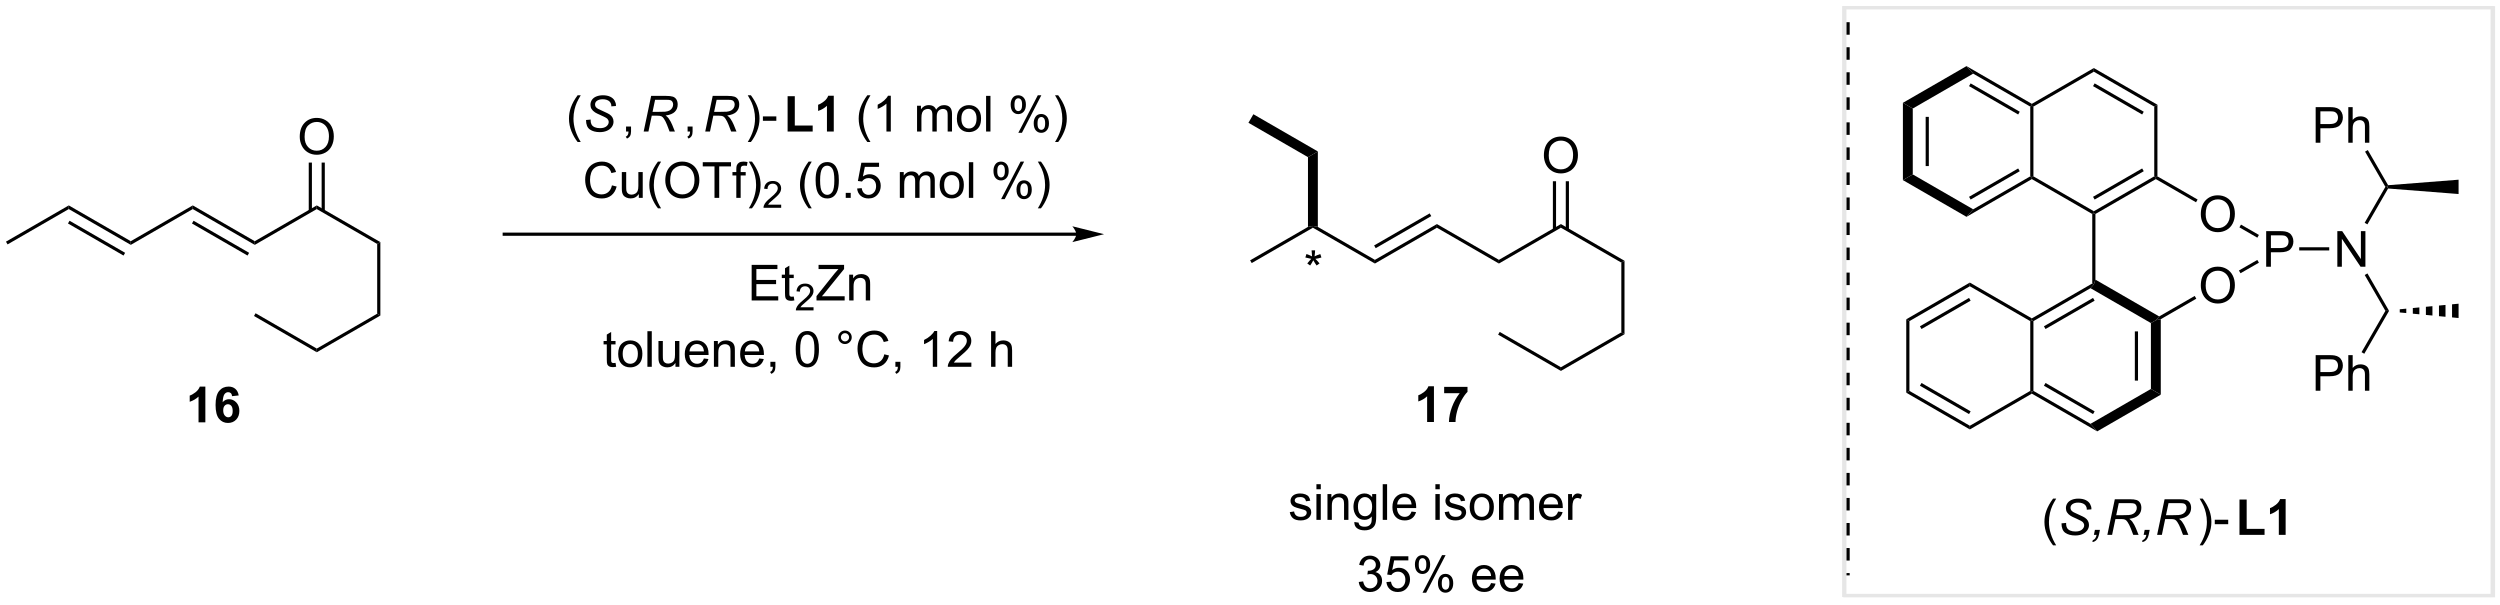 <?xml version="1.0" encoding="UTF-8"?>
<!DOCTYPE svg PUBLIC '-//W3C//DTD SVG 1.0//EN'
          'http://www.w3.org/TR/2001/REC-SVG-20010904/DTD/svg10.dtd'>
<svg stroke-dasharray="none" shape-rendering="auto" xmlns="http://www.w3.org/2000/svg" font-family="'Dialog'" text-rendering="auto" width="1024" fill-opacity="1" color-interpolation="auto" color-rendering="auto" preserveAspectRatio="xMidYMid meet" font-size="12px" viewBox="0 0 1024 248" fill="black" xmlns:xlink="http://www.w3.org/1999/xlink" stroke="black" image-rendering="auto" stroke-miterlimit="10" stroke-linecap="square" stroke-linejoin="miter" font-style="normal" stroke-width="1" height="248" stroke-dashoffset="0" font-weight="normal" stroke-opacity="1"
><!--Generated by the Batik Graphics2D SVG Generator--><defs id="genericDefs"
  /><g
  ><defs id="defs1"
    ><clipPath clipPathUnits="userSpaceOnUse" id="clipPath1"
      ><path d="M0.633 1.018 L413.986 1.018 L413.986 100.74 L0.633 100.74 L0.633 1.018 Z"
      /></clipPath
      ><clipPath clipPathUnits="userSpaceOnUse" id="clipPath2"
      ><path d="M196.4 28.43 L196.4 125.379 L598.261 125.379 L598.261 28.43 Z"
      /></clipPath
    ></defs
    ><g fill="rgb(230,230,230)" stroke-width="0.51" transform="scale(2.477,2.477) translate(-0.633,-1.018) matrix(1.029,0,0,1.029,-201.385,-28.224)" stroke="rgb(230,230,230)"
    ><path fill="none" d="M492.794 29.657 L597.033 29.657 L597.033 124.151 L492.794 124.151 Z" clip-path="url(#clipPath2)"
    /></g
    ><g fill="rgb(230,230,230)" stroke-width="0.51" transform="matrix(2.548,0,0,2.548,-500.457,-72.444)" stroke="rgb(230,230,230)"
    ><path fill="none" d="M492.794 29.657 L597.033 29.657 L597.033 124.151 L492.794 124.151 Z" clip-path="url(#clipPath2)"
    /></g
    ><g transform="matrix(2.548,0,0,2.548,-500.457,-72.444)"
    ><path d="M197.628 67.721 L197.372 67.279 L207.467 61.451 L207.467 62.04 Z" stroke="none" clip-path="url(#clipPath2)"
    /></g
    ><g transform="matrix(2.548,0,0,2.548,-500.457,-72.444)"
    ><path d="M207.467 62.04 L207.467 61.451 L217.434 67.205 L217.434 67.795 ZM207.339 64.359 L216.27 69.515 L216.525 69.073 L207.594 63.917 Z" stroke="none" clip-path="url(#clipPath2)"
    /></g
    ><g transform="matrix(2.548,0,0,2.548,-500.457,-72.444)"
    ><path d="M217.434 67.795 L217.434 67.205 L227.4 61.451 L227.4 62.04 Z" stroke="none" clip-path="url(#clipPath2)"
    /></g
    ><g transform="matrix(2.548,0,0,2.548,-500.457,-72.444)"
    ><path d="M227.4 62.04 L227.4 61.451 L237.367 67.205 L237.367 67.795 ZM227.273 64.359 L236.204 69.515 L236.459 69.073 L227.528 63.917 Z" stroke="none" clip-path="url(#clipPath2)"
    /></g
    ><g transform="matrix(2.548,0,0,2.548,-500.457,-72.444)"
    ><path d="M237.367 67.795 L237.367 67.205 L247.334 61.451 L247.334 62.04 Z" stroke="none" clip-path="url(#clipPath2)"
    /></g
    ><g transform="matrix(2.548,0,0,2.548,-500.457,-72.444)"
    ><path d="M244.597 50.423 Q244.597 48.996 245.363 48.191 Q246.128 47.384 247.339 47.384 Q248.131 47.384 248.766 47.764 Q249.404 48.142 249.738 48.819 Q250.073 49.496 250.073 50.355 Q250.073 51.228 249.722 51.915 Q249.37 52.603 248.725 52.957 Q248.081 53.311 247.334 53.311 Q246.527 53.311 245.889 52.92 Q245.253 52.527 244.925 51.853 Q244.597 51.175 244.597 50.423 ZM245.378 50.433 Q245.378 51.47 245.933 52.066 Q246.49 52.66 247.331 52.66 Q248.185 52.66 248.738 52.058 Q249.292 51.457 249.292 50.353 Q249.292 49.652 249.055 49.131 Q248.818 48.61 248.363 48.324 Q247.909 48.035 247.342 48.035 Q246.537 48.035 245.956 48.59 Q245.378 49.142 245.378 50.433 Z" stroke="none" clip-path="url(#clipPath2)"
    /></g
    ><g transform="matrix(2.548,0,0,2.548,-500.457,-72.444)"
    ><path d="M248.625 62.344 L248.625 54.567 L248.115 54.567 L248.115 62.344 ZM246.553 62.344 L246.553 54.567 L246.043 54.567 L246.043 62.344 Z" stroke="none" clip-path="url(#clipPath2)"
    /></g
    ><g transform="matrix(2.548,0,0,2.548,-500.457,-72.444)"
    ><path d="M247.334 62.04 L247.334 61.451 L257.556 67.353 L257.046 67.647 Z" stroke="none" clip-path="url(#clipPath2)"
    /></g
    ><g transform="matrix(2.548,0,0,2.548,-500.457,-72.444)"
    ><path d="M257.046 67.647 L257.556 67.353 L257.556 79.156 L257.046 78.861 Z" stroke="none" clip-path="url(#clipPath2)"
    /></g
    ><g transform="matrix(2.548,0,0,2.548,-500.457,-72.444)"
    ><path d="M257.046 78.861 L257.556 79.156 L247.334 85.058 L247.334 84.468 Z" stroke="none" clip-path="url(#clipPath2)"
    /></g
    ><g transform="matrix(2.548,0,0,2.548,-500.457,-72.444)"
    ><path d="M247.334 84.468 L247.334 85.058 L237.24 79.23 L237.495 78.788 Z" stroke="none" clip-path="url(#clipPath2)"
    /></g
    ><g transform="matrix(2.548,0,0,2.548,-500.457,-72.444)"
    ><path d="M229.423 96.325 L228.327 96.325 L228.327 92.187 Q227.726 92.749 226.908 93.02 L226.908 92.023 Q227.338 91.882 227.84 91.492 Q228.345 91.098 228.533 90.575 L229.423 90.575 L229.423 96.325 ZM234.784 91.999 L233.722 92.117 Q233.683 91.788 233.518 91.632 Q233.354 91.476 233.091 91.476 Q232.745 91.476 232.503 91.788 Q232.263 92.101 232.201 93.091 Q232.612 92.606 233.222 92.606 Q233.909 92.606 234.399 93.13 Q234.888 93.653 234.888 94.481 Q234.888 95.359 234.373 95.893 Q233.857 96.424 233.05 96.424 Q232.183 96.424 231.623 95.749 Q231.065 95.075 231.065 93.538 Q231.065 91.966 231.646 91.27 Q232.229 90.575 233.159 90.575 Q233.81 90.575 234.237 90.94 Q234.667 91.304 234.784 91.999 ZM232.294 94.395 Q232.294 94.929 232.539 95.221 Q232.787 95.513 233.104 95.513 Q233.409 95.513 233.612 95.275 Q233.815 95.036 233.815 94.492 Q233.815 93.934 233.597 93.674 Q233.378 93.413 233.05 93.413 Q232.732 93.413 232.513 93.663 Q232.294 93.911 232.294 94.395 Z" stroke="none" clip-path="url(#clipPath2)"
    /></g
    ><g transform="matrix(2.548,0,0,2.548,-500.457,-72.444)"
    ><path d="M493.245 32 L493.245 34.013 L493.755 34.013 L493.755 32 ZM493.245 36.025 L493.245 38.038 L493.755 38.038 L493.755 36.025 ZM493.245 40.05 L493.245 42.063 L493.755 42.063 L493.755 40.05 ZM493.245 44.075 L493.245 46.088 L493.755 46.088 L493.755 44.075 ZM493.245 48.101 L493.245 50.113 L493.755 50.113 L493.755 48.101 ZM493.245 52.126 L493.245 54.139 L493.755 54.139 L493.755 52.126 ZM493.245 56.151 L493.245 58.164 L493.755 58.164 L493.755 56.151 ZM493.245 60.176 L493.245 62.189 L493.755 62.189 L493.755 60.176 ZM493.245 64.201 L493.245 66.214 L493.755 66.214 L493.755 64.201 ZM493.245 68.227 L493.245 70.239 L493.755 70.239 L493.755 68.227 ZM493.245 72.252 L493.245 74.264 L493.755 74.264 L493.755 72.252 ZM493.245 76.277 L493.245 78.29 L493.755 78.29 L493.755 76.277 ZM493.245 80.302 L493.245 82.315 L493.755 82.315 L493.755 80.302 ZM493.245 84.327 L493.245 86.34 L493.755 86.34 L493.755 84.327 ZM493.245 88.353 L493.245 90.365 L493.755 90.365 L493.755 88.353 ZM493.245 92.378 L493.245 94.39 L493.755 94.39 L493.755 92.378 ZM493.245 96.403 L493.245 98.415 L493.755 98.415 L493.755 96.403 ZM493.245 100.428 L493.245 102.441 L493.755 102.441 L493.755 100.428 ZM493.245 104.453 L493.245 106.466 L493.755 106.466 L493.755 104.453 ZM493.245 108.478 L493.245 110.491 L493.755 110.491 L493.755 108.478 ZM493.245 112.504 L493.245 114.516 L493.755 114.516 L493.755 112.504 ZM493.245 116.529 L493.245 118.541 L493.755 118.541 L493.755 116.529 ZM493.245 120.554 L493.245 120.927 L493.755 120.927 L493.755 120.554 Z" stroke="none" clip-path="url(#clipPath2)"
    /></g
    ><g transform="matrix(2.548,0,0,2.548,-500.457,-72.444)"
    ><path d="M502.31 44.961 L503.897 45.878 L503.897 56.47 L502.31 57.386 ZM505.969 47.221 L505.969 55.127 L506.479 55.127 L506.479 47.221 Z" stroke="none" clip-path="url(#clipPath2)"
    /></g
    ><g transform="matrix(2.548,0,0,2.548,-500.457,-72.444)"
    ><path d="M502.31 57.386 L503.897 56.47 L513.609 62.077 L512.532 63.288 Z" stroke="none" clip-path="url(#clipPath2)"
    /></g
    ><g transform="matrix(2.548,0,0,2.548,-500.457,-72.444)"
    ><path d="M512.532 63.288 L513.609 62.077 L522.782 56.781 L523.037 56.928 L523.037 57.223 ZM513.198 60.511 L521.093 55.953 L520.838 55.511 L512.942 60.069 Z" stroke="none" clip-path="url(#clipPath2)"
    /></g
    ><g transform="matrix(2.548,0,0,2.548,-500.457,-72.444)"
    ><path d="M523.292 56.781 L523.037 56.928 L522.782 56.781 L522.782 45.567 L523.037 45.419 L523.292 45.567 Z" stroke="none" clip-path="url(#clipPath2)"
    /></g
    ><g transform="matrix(2.548,0,0,2.548,-500.457,-72.444)"
    ><path d="M523.037 45.125 L523.037 45.419 L522.782 45.567 L513.609 40.27 L512.532 39.059 ZM521.093 46.394 L513.198 41.836 L512.942 42.278 L520.838 46.836 Z" stroke="none" clip-path="url(#clipPath2)"
    /></g
    ><g transform="matrix(2.548,0,0,2.548,-500.457,-72.444)"
    ><path d="M512.532 39.059 L513.609 40.27 L503.897 45.878 L502.31 44.961 Z" stroke="none" clip-path="url(#clipPath2)"
    /></g
    ><g transform="matrix(2.548,0,0,2.548,-500.457,-72.444)"
    ><path d="M523.037 57.223 L523.037 56.928 L523.292 56.781 L533.004 62.388 L533.004 62.682 L532.749 62.83 Z" stroke="none" clip-path="url(#clipPath2)"
    /></g
    ><g transform="matrix(2.548,0,0,2.548,-500.457,-72.444)"
    ><path d="M533.259 62.83 L533.004 62.682 L533.004 62.388 L542.715 56.781 L542.971 56.928 L542.971 57.223 ZM533.131 60.511 L541.027 55.953 L540.771 55.511 L532.876 60.069 Z" stroke="none" clip-path="url(#clipPath2)"
    /></g
    ><g transform="matrix(2.548,0,0,2.548,-500.457,-72.444)"
    ><path d="M543.226 56.781 L542.971 56.928 L542.715 56.781 L542.715 45.567 L543.226 45.272 Z" stroke="none" clip-path="url(#clipPath2)"
    /></g
    ><g transform="matrix(2.548,0,0,2.548,-500.457,-72.444)"
    ><path d="M543.226 45.272 L542.715 45.567 L533.004 39.96 L533.004 39.37 ZM541.027 46.394 L533.131 41.836 L532.876 42.278 L540.771 46.836 Z" stroke="none" clip-path="url(#clipPath2)"
    /></g
    ><g transform="matrix(2.548,0,0,2.548,-500.457,-72.444)"
    ><path d="M533.004 39.37 L533.004 39.96 L523.292 45.567 L523.037 45.419 L523.037 45.125 Z" stroke="none" clip-path="url(#clipPath2)"
    /></g
    ><g transform="matrix(2.548,0,0,2.548,-500.457,-72.444)"
    ><path d="M532.749 62.83 L533.004 62.682 L533.259 62.83 L533.259 73.383 L533.004 74.152 L532.749 74.005 Z" stroke="none" clip-path="url(#clipPath2)"
    /></g
    ><g transform="matrix(2.548,0,0,2.548,-500.457,-72.444)"
    ><path d="M532.749 74.005 L533.004 74.152 L532.465 74.758 L523.292 80.054 L523.037 79.907 L523.037 79.612 ZM532.876 76.323 L524.981 80.882 L525.236 81.323 L533.131 76.765 Z" stroke="none" clip-path="url(#clipPath2)"
    /></g
    ><g transform="matrix(2.548,0,0,2.548,-500.457,-72.444)"
    ><path d="M522.782 80.054 L523.037 79.907 L523.292 80.054 L523.292 91.268 L523.037 91.415 L522.782 91.268 Z" stroke="none" clip-path="url(#clipPath2)"
    /></g
    ><g transform="matrix(2.548,0,0,2.548,-500.457,-72.444)"
    ><path d="M523.037 91.71 L523.037 91.415 L523.292 91.268 L532.465 96.564 L533.542 97.775 ZM524.981 90.44 L532.876 94.999 L533.131 94.557 L525.236 89.998 Z" stroke="none" clip-path="url(#clipPath2)"
    /></g
    ><g transform="matrix(2.548,0,0,2.548,-500.457,-72.444)"
    ><path d="M533.542 97.775 L532.465 96.564 L542.177 90.957 L543.764 91.874 Z" stroke="none" clip-path="url(#clipPath2)"
    /></g
    ><g transform="matrix(2.548,0,0,2.548,-500.457,-72.444)"
    ><path d="M543.764 91.874 L542.177 90.957 L542.177 80.365 L542.971 79.907 L543.764 79.743 ZM540.105 89.614 L540.105 81.708 L539.595 81.708 L539.595 89.614 Z" stroke="none" clip-path="url(#clipPath2)"
    /></g
    ><g transform="matrix(2.548,0,0,2.548,-500.457,-72.444)"
    ><path d="M543.509 79.301 L542.971 79.907 L542.177 80.365 L532.465 74.758 L533.004 74.152 L533.259 73.383 Z" stroke="none" clip-path="url(#clipPath2)"
    /></g
    ><g transform="matrix(2.548,0,0,2.548,-500.457,-72.444)"
    ><path d="M523.037 79.612 L523.037 79.907 L522.782 80.054 L513.07 74.447 L513.07 73.858 Z" stroke="none" clip-path="url(#clipPath2)"
    /></g
    ><g transform="matrix(2.548,0,0,2.548,-500.457,-72.444)"
    ><path d="M513.07 73.858 L513.07 74.447 L503.358 80.054 L502.848 79.759 ZM512.942 76.323 L505.047 80.882 L505.302 81.323 L513.198 76.765 Z" stroke="none" clip-path="url(#clipPath2)"
    /></g
    ><g transform="matrix(2.548,0,0,2.548,-500.457,-72.444)"
    ><path d="M502.848 79.759 L503.358 80.054 L503.358 91.268 L502.848 91.563 Z" stroke="none" clip-path="url(#clipPath2)"
    /></g
    ><g transform="matrix(2.548,0,0,2.548,-500.457,-72.444)"
    ><path d="M502.848 91.563 L503.358 91.268 L513.07 96.875 L513.07 97.464 ZM505.047 90.44 L512.942 94.999 L513.198 94.557 L505.302 89.998 Z" stroke="none" clip-path="url(#clipPath2)"
    /></g
    ><g transform="matrix(2.548,0,0,2.548,-500.457,-72.444)"
    ><path d="M513.07 97.464 L513.07 96.875 L522.782 91.268 L523.037 91.415 L523.037 91.71 Z" stroke="none" clip-path="url(#clipPath2)"
    /></g
    ><g transform="matrix(2.548,0,0,2.548,-500.457,-72.444)"
    ><path d="M550.2 62.868 Q550.2 61.441 550.966 60.636 Q551.732 59.829 552.942 59.829 Q553.734 59.829 554.37 60.209 Q555.008 60.587 555.341 61.264 Q555.677 61.941 555.677 62.8 Q555.677 63.673 555.325 64.36 Q554.974 65.048 554.328 65.402 Q553.685 65.756 552.937 65.756 Q552.13 65.756 551.492 65.366 Q550.857 64.972 550.528 64.298 Q550.2 63.621 550.2 62.868 ZM550.982 62.879 Q550.982 63.915 551.536 64.511 Q552.094 65.105 552.935 65.105 Q553.789 65.105 554.341 64.504 Q554.896 63.902 554.896 62.798 Q554.896 62.097 554.659 61.577 Q554.422 61.056 553.966 60.769 Q553.513 60.48 552.945 60.48 Q552.14 60.48 551.56 61.035 Q550.982 61.587 550.982 62.879 Z" stroke="none" clip-path="url(#clipPath2)"
    /></g
    ><g transform="matrix(2.548,0,0,2.548,-500.457,-72.444)"
    ><path d="M542.971 57.223 L542.971 56.928 L543.226 56.781 L549.684 60.51 L549.429 60.951 Z" stroke="none" clip-path="url(#clipPath2)"
    /></g
    ><g transform="matrix(2.548,0,0,2.548,-500.457,-72.444)"
    ><path d="M550.2 74.338 Q550.2 72.911 550.966 72.106 Q551.732 71.299 552.942 71.299 Q553.734 71.299 554.37 71.679 Q555.008 72.057 555.341 72.734 Q555.677 73.411 555.677 74.27 Q555.677 75.143 555.325 75.83 Q554.974 76.518 554.328 76.872 Q553.685 77.226 552.937 77.226 Q552.13 77.226 551.492 76.836 Q550.857 76.442 550.528 75.768 Q550.2 75.091 550.2 74.338 ZM550.982 74.349 Q550.982 75.385 551.536 75.981 Q552.094 76.575 552.935 76.575 Q553.789 76.575 554.341 75.974 Q554.896 75.372 554.896 74.268 Q554.896 73.567 554.659 73.047 Q554.422 72.526 553.966 72.239 Q553.513 71.95 552.945 71.95 Q552.14 71.95 551.56 72.505 Q550.982 73.057 550.982 74.349 Z" stroke="none" clip-path="url(#clipPath2)"
    /></g
    ><g transform="matrix(2.548,0,0,2.548,-500.457,-72.444)"
    ><path d="M543.764 79.743 L542.971 79.907 L543.509 79.301 L549.219 76.004 L549.474 76.446 Z" stroke="none" clip-path="url(#clipPath2)"
    /></g
    ><g transform="matrix(2.548,0,0,2.548,-500.457,-72.444)"
    ><path d="M560.709 71.312 L560.709 65.585 L562.87 65.585 Q563.441 65.585 563.74 65.64 Q564.162 65.71 564.446 65.908 Q564.732 66.103 564.907 66.46 Q565.081 66.814 565.081 67.241 Q565.081 67.971 564.615 68.478 Q564.152 68.984 562.935 68.984 L561.467 68.984 L561.467 71.312 L560.709 71.312 ZM561.467 68.306 L562.948 68.306 Q563.683 68.306 563.99 68.033 Q564.3 67.76 564.3 67.265 Q564.3 66.905 564.118 66.65 Q563.935 66.392 563.639 66.312 Q563.448 66.26 562.933 66.26 L561.467 66.26 L561.467 68.306 Z" stroke="none" clip-path="url(#clipPath2)"
    /></g
    ><g transform="matrix(2.548,0,0,2.548,-500.457,-72.444)"
    ><path d="M556.405 64.979 L556.66 64.537 L559.54 66.2 L559.285 66.642 Z" stroke="none" clip-path="url(#clipPath2)"
    /></g
    ><g transform="matrix(2.548,0,0,2.548,-500.457,-72.444)"
    ><path d="M556.58 72.357 L556.326 71.915 L559.286 70.218 L559.539 70.66 Z" stroke="none" clip-path="url(#clipPath2)"
    /></g
    ><g transform="matrix(2.548,0,0,2.548,-500.457,-72.444)"
    ><path d="M572.147 71.312 L572.147 65.585 L572.926 65.585 L575.933 70.08 L575.933 65.585 L576.66 65.585 L576.66 71.312 L575.881 71.312 L572.874 66.812 L572.874 71.312 L572.147 71.312 Z" stroke="none" clip-path="url(#clipPath2)"
    /></g
    ><g transform="matrix(2.548,0,0,2.548,-500.457,-72.444)"
    ><path d="M566.02 68.692 L566.02 68.181 L570.843 68.181 L570.843 68.692 Z" stroke="none" clip-path="url(#clipPath2)"
    /></g
    ><g transform="matrix(2.548,0,0,2.548,-500.457,-72.444)"
    ><path d="M576.981 64.498 L576.539 64.243 L579.872 58.47 L580.167 58.47 L580.308 58.736 Z" stroke="none" clip-path="url(#clipPath2)"
    /></g
    ><g transform="matrix(2.548,0,0,2.548,-500.457,-72.444)"
    ><path d="M576.545 72.64 L576.987 72.385 L580.462 78.403 L579.872 78.403 Z" stroke="none" clip-path="url(#clipPath2)"
    /></g
    ><g transform="matrix(2.548,0,0,2.548,-500.457,-72.444)"
    ><path d="M526.449 116.098 Q525.866 115.364 525.462 114.379 Q525.062 113.393 525.062 112.338 Q525.062 111.408 525.364 110.557 Q525.715 109.57 526.449 108.588 L526.952 108.588 Q526.481 109.4 526.327 109.749 Q526.09 110.288 525.952 110.874 Q525.785 111.603 525.785 112.343 Q525.785 114.221 526.952 116.098 L526.449 116.098 Z" stroke="none" clip-path="url(#clipPath2)"
    /></g
    ><g transform="matrix(2.548,0,0,2.548,-500.457,-72.444)"
    ><path d="M527.804 112.562 L528.554 112.492 L528.546 112.689 Q528.546 113.023 528.697 113.299 Q528.851 113.572 529.202 113.723 Q529.554 113.874 530.038 113.874 Q530.726 113.874 531.087 113.575 Q531.449 113.273 531.449 112.885 Q531.449 112.617 531.257 112.393 Q531.061 112.174 530.192 111.799 Q529.514 111.507 529.27 111.351 Q528.882 111.096 528.697 110.799 Q528.514 110.499 528.514 110.117 Q528.514 109.674 528.757 109.32 Q528.999 108.963 529.465 108.775 Q529.934 108.588 530.52 108.588 Q531.218 108.588 531.697 108.822 Q532.179 109.057 532.395 109.447 Q532.614 109.838 532.614 110.195 Q532.614 110.228 532.608 110.312 L531.871 110.369 Q531.871 110.127 531.827 109.992 Q531.749 109.752 531.585 109.588 Q531.421 109.424 531.134 109.325 Q530.848 109.226 530.491 109.226 Q529.866 109.226 529.52 109.507 Q529.254 109.721 529.254 110.078 Q529.254 110.288 529.364 110.455 Q529.473 110.619 529.757 110.781 Q529.96 110.893 530.723 111.228 Q531.34 111.502 531.574 111.658 Q531.887 111.867 532.054 112.161 Q532.223 112.455 532.223 112.83 Q532.223 113.296 531.939 113.689 Q531.655 114.08 531.155 114.296 Q530.655 114.512 530.012 114.512 Q529.038 114.512 528.423 114.088 Q527.809 113.663 527.804 112.562 ZM533.012 114.413 L533.179 113.611 L533.983 113.611 L533.84 114.312 Q533.707 114.942 533.426 115.234 Q533.147 115.528 532.77 115.57 L532.835 115.262 Q533.301 115.132 533.449 114.413 L533.012 114.413 ZM535.175 114.413 L536.375 108.687 L538.776 108.687 Q539.487 108.687 539.854 108.807 Q540.222 108.924 540.43 109.252 Q540.641 109.58 540.641 110.08 Q540.641 110.781 540.183 111.242 Q539.727 111.703 538.706 111.838 Q539.018 112.07 539.18 112.291 Q539.539 112.796 539.758 113.335 L540.196 114.413 L539.339 114.413 L538.93 113.346 Q538.706 112.768 538.422 112.346 Q538.227 112.054 538.024 111.963 Q537.821 111.869 537.362 111.869 L536.472 111.869 L535.94 114.413 L535.175 114.413 ZM536.602 111.249 L537.659 111.249 Q538.393 111.249 538.617 111.228 Q539.05 111.187 539.326 111.036 Q539.604 110.882 539.755 110.624 Q539.909 110.367 539.909 110.07 Q539.909 109.82 539.794 109.635 Q539.683 109.447 539.498 109.382 Q539.315 109.314 538.875 109.314 L537.008 109.314 L536.602 111.249 ZM541.012 114.413 L541.179 113.611 L541.983 113.611 L541.84 114.312 Q541.707 114.942 541.426 115.234 Q541.147 115.528 540.77 115.57 L540.835 115.262 Q541.301 115.132 541.449 114.413 L541.012 114.413 ZM543.175 114.413 L544.375 108.687 L546.776 108.687 Q547.487 108.687 547.854 108.807 Q548.222 108.924 548.43 109.252 Q548.641 109.58 548.641 110.08 Q548.641 110.781 548.183 111.242 Q547.727 111.703 546.706 111.838 Q547.018 112.07 547.18 112.291 Q547.539 112.796 547.758 113.335 L548.196 114.413 L547.339 114.413 L546.93 113.346 Q546.706 112.768 546.422 112.346 Q546.227 112.054 546.024 111.963 Q545.821 111.869 545.362 111.869 L544.472 111.869 L543.94 114.413 L543.175 114.413 ZM544.602 111.249 L545.659 111.249 Q546.393 111.249 546.617 111.228 Q547.05 111.187 547.326 111.036 Q547.604 110.882 547.755 110.624 Q547.909 110.367 547.909 110.07 Q547.909 109.82 547.794 109.635 Q547.683 109.447 547.498 109.382 Q547.315 109.314 546.875 109.314 L545.008 109.314 L544.602 111.249 Z" stroke="none" clip-path="url(#clipPath2)"
    /></g
    ><g transform="matrix(2.548,0,0,2.548,-500.457,-72.444)"
    ><path d="M550.515 116.098 L550.009 116.098 Q551.179 114.221 551.179 112.343 Q551.179 111.609 551.009 110.885 Q550.877 110.299 550.64 109.76 Q550.486 109.408 550.009 108.588 L550.515 108.588 Q551.249 109.57 551.601 110.557 Q551.9 111.408 551.9 112.338 Q551.9 113.393 551.496 114.379 Q551.093 115.364 550.515 116.098 ZM552.444 112.695 L552.444 111.986 L554.603 111.986 L554.603 112.695 L552.444 112.695 Z" stroke="none" clip-path="url(#clipPath2)"
    /></g
    ><g transform="matrix(2.548,0,0,2.548,-500.457,-72.444)"
    ><path d="M556.416 114.413 L556.416 108.734 L557.572 108.734 L557.572 113.447 L560.447 113.447 L560.447 114.413 L556.416 114.413 ZM563.836 114.413 L562.74 114.413 L562.74 110.275 Q562.138 110.838 561.321 111.109 L561.321 110.111 Q561.75 109.971 562.253 109.58 Q562.758 109.187 562.946 108.663 L563.836 108.663 L563.836 114.413 Z" stroke="none" clip-path="url(#clipPath2)"
    /></g
    ><g transform="matrix(2.548,0,0,2.548,-500.457,-72.444)"
    ><path d="M568.663 51.378 L568.663 45.651 L570.824 45.651 Q571.394 45.651 571.694 45.706 Q572.116 45.776 572.4 45.974 Q572.686 46.17 572.861 46.526 Q573.035 46.881 573.035 47.308 Q573.035 48.037 572.569 48.545 Q572.105 49.05 570.889 49.05 L569.42 49.05 L569.42 51.378 L568.663 51.378 ZM569.42 48.373 L570.902 48.373 Q571.637 48.373 571.944 48.099 Q572.254 47.826 572.254 47.331 Q572.254 46.972 572.072 46.717 Q571.889 46.459 571.592 46.378 Q571.402 46.326 570.887 46.326 L569.42 46.326 L569.42 48.373 ZM573.91 51.378 L573.91 45.651 L574.613 45.651 L574.613 47.706 Q575.105 47.136 575.855 47.136 Q576.316 47.136 576.655 47.318 Q576.996 47.498 577.142 47.818 Q577.288 48.139 577.288 48.748 L577.288 51.378 L576.585 51.378 L576.585 48.748 Q576.585 48.222 576.355 47.982 Q576.129 47.74 575.71 47.74 Q575.397 47.74 575.121 47.904 Q574.847 48.066 574.73 48.344 Q574.613 48.62 574.613 49.107 L574.613 51.378 L573.91 51.378 Z" stroke="none" clip-path="url(#clipPath2)"
    /></g
    ><g transform="matrix(2.548,0,0,2.548,-500.457,-72.444)"
    ><path d="M580.308 58.204 L580.167 58.47 L579.872 58.47 L576.604 52.809 L577.046 52.554 Z" stroke="none" clip-path="url(#clipPath2)"
    /></g
    ><g transform="matrix(2.548,0,0,2.548,-500.457,-72.444)"
    ><path d="M568.663 91.245 L568.663 85.519 L570.824 85.519 Q571.394 85.519 571.694 85.573 Q572.116 85.644 572.4 85.842 Q572.686 86.037 572.861 86.394 Q573.035 86.748 573.035 87.175 Q573.035 87.904 572.569 88.412 Q572.105 88.917 570.889 88.917 L569.42 88.917 L569.42 91.245 L568.663 91.245 ZM569.42 88.24 L570.902 88.24 Q571.637 88.24 571.944 87.967 Q572.254 87.693 572.254 87.198 Q572.254 86.839 572.072 86.584 Q571.889 86.326 571.592 86.245 Q571.402 86.193 570.887 86.193 L569.42 86.193 L569.42 88.24 ZM573.91 91.245 L573.91 85.519 L574.613 85.519 L574.613 87.573 Q575.105 87.003 575.855 87.003 Q576.316 87.003 576.655 87.185 Q576.996 87.365 577.142 87.685 Q577.288 88.006 577.288 88.615 L577.288 91.245 L576.585 91.245 L576.585 88.615 Q576.585 88.089 576.355 87.849 Q576.129 87.607 575.71 87.607 Q575.397 87.607 575.121 87.771 Q574.847 87.933 574.73 88.211 Q574.613 88.487 574.613 88.974 L574.613 91.245 L573.91 91.245 Z" stroke="none" clip-path="url(#clipPath2)"
    /></g
    ><g transform="matrix(2.548,0,0,2.548,-500.457,-72.444)"
    ><path d="M579.872 78.403 L580.462 78.403 L576.48 85.3 L576.038 85.044 Z" stroke="none" clip-path="url(#clipPath2)"
    /></g
    ><g transform="matrix(2.548,0,0,2.548,-500.457,-72.444)"
    ><path d="M580.308 58.736 L580.167 58.47 L580.308 58.204 L591.637 57.319 L591.637 59.621 Z" stroke="none" clip-path="url(#clipPath2)"
    /></g
    ><g transform="matrix(2.548,0,0,2.548,-500.457,-72.444)"
    ><path d="M582.18 78.148 L583.23 78.049 L583.23 78.758 L582.18 78.659 ZM584.281 77.949 L585.332 77.85 L585.332 78.957 L584.281 78.858 ZM586.383 77.75 L587.434 77.651 L587.434 79.156 L586.383 79.057 ZM588.485 77.551 L589.535 77.452 L589.535 79.355 L588.485 79.256 ZM590.586 77.352 L591.637 77.253 L591.637 79.554 L590.586 79.455 Z" stroke="none" clip-path="url(#clipPath2)"
    /></g
    ><g transform="matrix(2.548,0,0,2.548,-500.457,-72.444)"
    ><path d="M397.628 70.721 L397.372 70.279 L406.673 64.909 L407.467 64.746 L407.467 65.04 Z" stroke="none" clip-path="url(#clipPath2)"
    /></g
    ><g transform="matrix(2.548,0,0,2.548,-500.457,-72.444)"
    ><path d="M407.467 65.04 L407.467 64.746 L408.26 64.909 L417.434 70.205 L417.434 70.795 Z" stroke="none" clip-path="url(#clipPath2)"
    /></g
    ><g transform="matrix(2.548,0,0,2.548,-500.457,-72.444)"
    ><path d="M417.434 70.795 L417.434 70.205 L427.4 64.451 L427.4 65.04 ZM417.561 68.329 L426.492 63.173 L426.237 62.731 L417.306 67.887 Z" stroke="none" clip-path="url(#clipPath2)"
    /></g
    ><g transform="matrix(2.548,0,0,2.548,-500.457,-72.444)"
    ><path d="M427.4 65.04 L427.4 64.451 L437.367 70.205 L437.367 70.795 Z" stroke="none" clip-path="url(#clipPath2)"
    /></g
    ><g transform="matrix(2.548,0,0,2.548,-500.457,-72.444)"
    ><path d="M437.367 70.795 L437.367 70.205 L447.334 64.451 L447.334 65.04 Z" stroke="none" clip-path="url(#clipPath2)"
    /></g
    ><g transform="matrix(2.548,0,0,2.548,-500.457,-72.444)"
    ><path d="M444.597 53.423 Q444.597 51.996 445.363 51.191 Q446.128 50.384 447.339 50.384 Q448.131 50.384 448.766 50.764 Q449.404 51.142 449.738 51.819 Q450.074 52.496 450.074 53.355 Q450.074 54.228 449.722 54.915 Q449.37 55.603 448.724 55.957 Q448.081 56.311 447.334 56.311 Q446.527 56.311 445.889 55.92 Q445.253 55.527 444.925 54.853 Q444.597 54.175 444.597 53.423 ZM445.378 53.433 Q445.378 54.47 445.933 55.066 Q446.49 55.66 447.331 55.66 Q448.185 55.66 448.738 55.058 Q449.292 54.457 449.292 53.353 Q449.292 52.652 449.055 52.131 Q448.818 51.61 448.363 51.324 Q447.909 51.035 447.342 51.035 Q446.537 51.035 445.956 51.59 Q445.378 52.142 445.378 53.433 Z" stroke="none" clip-path="url(#clipPath2)"
    /></g
    ><g transform="matrix(2.548,0,0,2.548,-500.457,-72.444)"
    ><path d="M448.625 65.344 L448.625 57.567 L448.115 57.567 L448.115 65.344 ZM446.553 65.344 L446.553 57.567 L446.043 57.567 L446.043 65.344 Z" stroke="none" clip-path="url(#clipPath2)"
    /></g
    ><g transform="matrix(2.548,0,0,2.548,-500.457,-72.444)"
    ><path d="M447.334 65.04 L447.334 64.451 L457.556 70.353 L457.046 70.647 Z" stroke="none" clip-path="url(#clipPath2)"
    /></g
    ><g transform="matrix(2.548,0,0,2.548,-500.457,-72.444)"
    ><path d="M457.046 70.647 L457.556 70.353 L457.556 82.156 L457.046 81.861 Z" stroke="none" clip-path="url(#clipPath2)"
    /></g
    ><g transform="matrix(2.548,0,0,2.548,-500.457,-72.444)"
    ><path d="M457.046 81.861 L457.556 82.156 L447.334 88.058 L447.334 87.468 Z" stroke="none" clip-path="url(#clipPath2)"
    /></g
    ><g transform="matrix(2.548,0,0,2.548,-500.457,-72.444)"
    ><path d="M447.334 87.468 L447.334 88.058 L437.24 82.23 L437.495 81.788 Z" stroke="none" clip-path="url(#clipPath2)"
    /></g
    ><g transform="matrix(2.548,0,0,2.548,-500.457,-72.444)"
    ><path d="M408.26 64.909 L407.467 64.746 L406.673 64.909 L406.673 53.695 L408.26 52.779 Z" stroke="none" clip-path="url(#clipPath2)"
    /></g
    ><g transform="matrix(2.548,0,0,2.548,-500.457,-72.444)"
    ><path d="M408.26 52.779 L406.673 53.695 L397.103 48.17 L397.897 46.795 Z" stroke="none" clip-path="url(#clipPath2)"
    /></g
    ><g transform="matrix(2.548,0,0,2.548,-500.457,-72.444)"
    ><path d="M369.425 65.823 L277.468 65.823 L277.213 65.823 L277.213 66.333 L277.468 66.333 L369.425 66.333 L369.68 66.333 L369.68 65.823 L369.425 65.823 ZM373.89 66.078 L368.788 64.803 C368.788 64.803 369.425 65.52 369.425 66.078 C369.425 66.636 368.788 67.354 368.788 67.354 Z" stroke="none" clip-path="url(#clipPath2)"
    /></g
    ><g transform="matrix(2.548,0,0,2.548,-500.457,-72.444)"
    ><path d="M294.784 58.228 L295.542 58.418 Q295.305 59.353 294.685 59.845 Q294.065 60.335 293.172 60.335 Q292.245 60.335 291.664 59.957 Q291.086 59.579 290.781 58.866 Q290.479 58.15 290.479 57.329 Q290.479 56.434 290.82 55.77 Q291.164 55.103 291.794 54.756 Q292.424 54.41 293.182 54.41 Q294.042 54.41 294.628 54.848 Q295.214 55.285 295.445 56.079 L294.698 56.254 Q294.5 55.629 294.12 55.345 Q293.742 55.059 293.167 55.059 Q292.508 55.059 292.062 55.376 Q291.62 55.691 291.44 56.225 Q291.26 56.759 291.26 57.324 Q291.26 58.056 291.474 58.6 Q291.688 59.145 292.135 59.415 Q292.586 59.684 293.109 59.684 Q293.745 59.684 294.185 59.316 Q294.628 58.949 294.784 58.228 ZM299.105 60.236 L299.105 59.626 Q298.621 60.329 297.788 60.329 Q297.421 60.329 297.103 60.189 Q296.785 60.048 296.629 59.835 Q296.475 59.621 296.413 59.314 Q296.371 59.105 296.371 58.657 L296.371 56.087 L297.074 56.087 L297.074 58.387 Q297.074 58.939 297.116 59.129 Q297.184 59.407 297.397 59.566 Q297.613 59.723 297.928 59.723 Q298.246 59.723 298.522 59.561 Q298.801 59.4 298.915 59.121 Q299.03 58.84 299.03 58.309 L299.03 56.087 L299.733 56.087 L299.733 60.236 L299.105 60.236 ZM302.18 61.92 Q301.596 61.186 301.193 60.202 Q300.792 59.215 300.792 58.16 Q300.792 57.23 301.094 56.379 Q301.445 55.392 302.18 54.41 L302.682 54.41 Q302.211 55.223 302.057 55.572 Q301.82 56.111 301.682 56.697 Q301.516 57.426 301.516 58.165 Q301.516 60.043 302.682 61.92 L302.18 61.92 ZM303.359 57.447 Q303.359 56.02 304.125 55.215 Q304.891 54.407 306.101 54.407 Q306.893 54.407 307.529 54.788 Q308.167 55.165 308.5 55.842 Q308.836 56.52 308.836 57.379 Q308.836 58.251 308.484 58.939 Q308.133 59.626 307.487 59.98 Q306.844 60.335 306.096 60.335 Q305.289 60.335 304.651 59.944 Q304.016 59.551 303.688 58.876 Q303.359 58.199 303.359 57.447 ZM304.141 57.457 Q304.141 58.493 304.695 59.09 Q305.253 59.684 306.094 59.684 Q306.948 59.684 307.5 59.082 Q308.055 58.48 308.055 57.376 Q308.055 56.676 307.818 56.155 Q307.581 55.634 307.125 55.348 Q306.672 55.059 306.104 55.059 Q305.299 55.059 304.719 55.613 Q304.141 56.165 304.141 57.457 ZM311.269 60.236 L311.269 55.184 L309.382 55.184 L309.382 54.509 L313.921 54.509 L313.921 55.184 L312.027 55.184 L312.027 60.236 L311.269 60.236 ZM314.776 60.236 L314.776 56.634 L314.156 56.634 L314.156 56.087 L314.776 56.087 L314.776 55.645 Q314.776 55.228 314.851 55.025 Q314.953 54.751 315.208 54.582 Q315.464 54.41 315.924 54.41 Q316.221 54.41 316.581 54.48 L316.476 55.095 Q316.258 55.056 316.062 55.056 Q315.742 55.056 315.609 55.194 Q315.476 55.329 315.476 55.704 L315.476 56.087 L316.284 56.087 L316.284 56.634 L315.476 56.634 L315.476 60.236 L314.776 60.236 ZM317.293 61.92 L316.788 61.92 Q317.957 60.043 317.957 58.165 Q317.957 57.431 317.788 56.707 Q317.655 56.121 317.418 55.582 Q317.264 55.23 316.788 54.41 L317.293 54.41 Q318.027 55.392 318.379 56.379 Q318.678 57.23 318.678 58.16 Q318.678 59.215 318.275 60.202 Q317.871 61.186 317.293 61.92 Z" stroke="none" clip-path="url(#clipPath2)"
    /></g
    ><g transform="matrix(2.548,0,0,2.548,-500.457,-72.444)"
    ><path d="M321.989 61.328 L321.989 61.836 L319.149 61.836 Q319.143 61.644 319.212 61.468 Q319.319 61.179 319.557 60.898 Q319.798 60.617 320.249 60.248 Q320.948 59.673 321.194 59.338 Q321.44 59.002 321.44 58.703 Q321.44 58.39 321.216 58.175 Q320.993 57.959 320.632 57.959 Q320.251 57.959 320.022 58.187 Q319.794 58.416 319.792 58.82 L319.249 58.765 Q319.305 58.158 319.669 57.842 Q320.032 57.523 320.643 57.523 Q321.262 57.523 321.622 57.867 Q321.983 58.209 321.983 58.715 Q321.983 58.972 321.878 59.222 Q321.772 59.47 321.526 59.746 Q321.282 60.021 320.714 60.502 Q320.239 60.9 320.104 61.043 Q319.969 61.185 319.882 61.328 L321.989 61.328 Z" stroke="none" clip-path="url(#clipPath2)"
    /></g
    ><g transform="matrix(2.548,0,0,2.548,-500.457,-72.444)"
    ><path d="M326.399 61.92 Q325.816 61.186 325.413 60.202 Q325.011 59.215 325.011 58.16 Q325.011 57.23 325.313 56.379 Q325.665 55.392 326.399 54.41 L326.902 54.41 Q326.431 55.223 326.277 55.572 Q326.04 56.111 325.902 56.697 Q325.735 57.426 325.735 58.165 Q325.735 60.043 326.902 61.92 L326.399 61.92 ZM327.524 57.41 Q327.524 56.395 327.733 55.777 Q327.941 55.157 328.353 54.822 Q328.767 54.486 329.392 54.486 Q329.853 54.486 330.199 54.67 Q330.548 54.855 330.774 55.207 Q331.001 55.556 331.129 56.059 Q331.259 56.559 331.259 57.41 Q331.259 58.418 331.05 59.038 Q330.845 59.657 330.431 59.996 Q330.019 60.335 329.392 60.335 Q328.563 60.335 328.09 59.738 Q327.524 59.025 327.524 57.41 ZM328.246 57.41 Q328.246 58.822 328.577 59.288 Q328.907 59.754 329.392 59.754 Q329.876 59.754 330.204 59.285 Q330.535 58.816 330.535 57.41 Q330.535 55.996 330.204 55.532 Q329.876 55.066 329.384 55.066 Q328.899 55.066 328.61 55.478 Q328.246 56.001 328.246 57.41 ZM332.367 60.236 L332.367 59.434 L333.169 59.434 L333.169 60.236 L332.367 60.236 ZM334.196 58.736 L334.933 58.673 Q335.017 59.212 335.313 59.483 Q335.613 59.754 336.035 59.754 Q336.543 59.754 336.894 59.371 Q337.246 58.988 337.246 58.355 Q337.246 57.754 336.907 57.407 Q336.571 57.059 336.024 57.059 Q335.683 57.059 335.41 57.215 Q335.136 57.368 334.98 57.613 L334.321 57.527 L334.876 54.587 L337.722 54.587 L337.722 55.259 L335.438 55.259 L335.129 56.798 Q335.644 56.439 336.212 56.439 Q336.962 56.439 337.478 56.96 Q337.993 57.478 337.993 58.293 Q337.993 59.072 337.54 59.637 Q336.988 60.335 336.035 60.335 Q335.254 60.335 334.759 59.897 Q334.267 59.457 334.196 58.736 ZM341.063 60.236 L341.063 56.087 L341.691 56.087 L341.691 56.668 Q341.886 56.363 342.209 56.178 Q342.535 55.993 342.949 55.993 Q343.41 55.993 343.704 56.186 Q344.001 56.376 344.121 56.72 Q344.613 55.993 345.402 55.993 Q346.019 55.993 346.35 56.335 Q346.683 56.676 346.683 57.387 L346.683 60.236 L345.985 60.236 L345.985 57.621 Q345.985 57.199 345.915 57.014 Q345.847 56.829 345.668 56.717 Q345.488 56.603 345.246 56.603 Q344.808 56.603 344.519 56.895 Q344.23 57.184 344.23 57.824 L344.23 60.236 L343.527 60.236 L343.527 57.54 Q343.527 57.072 343.355 56.837 Q343.183 56.603 342.793 56.603 Q342.496 56.603 342.243 56.759 Q341.993 56.915 341.879 57.217 Q341.767 57.517 341.767 58.082 L341.767 60.236 L341.063 60.236 ZM347.465 58.16 Q347.465 57.009 348.105 56.454 Q348.642 55.993 349.41 55.993 Q350.267 55.993 350.808 56.553 Q351.353 57.113 351.353 58.103 Q351.353 58.902 351.11 59.363 Q350.871 59.822 350.413 60.077 Q349.954 60.329 349.41 60.329 Q348.54 60.329 348.001 59.772 Q347.465 59.212 347.465 58.16 ZM348.188 58.16 Q348.188 58.957 348.535 59.355 Q348.884 59.751 349.41 59.751 Q349.933 59.751 350.28 59.353 Q350.629 58.954 350.629 58.137 Q350.629 57.368 350.28 56.973 Q349.931 56.574 349.41 56.574 Q348.884 56.574 348.535 56.97 Q348.188 57.363 348.188 58.16 ZM352.161 60.236 L352.161 54.509 L352.864 54.509 L352.864 60.236 L352.161 60.236 ZM356.114 55.884 Q356.114 55.27 356.422 54.84 Q356.731 54.41 357.317 54.41 Q357.856 54.41 358.208 54.795 Q358.562 55.181 358.562 55.926 Q358.562 56.652 358.205 57.045 Q357.849 57.439 357.325 57.439 Q356.804 57.439 356.458 57.053 Q356.114 56.665 356.114 55.884 ZM357.336 54.895 Q357.075 54.895 356.901 55.121 Q356.726 55.348 356.726 55.954 Q356.726 56.504 356.901 56.73 Q357.078 56.954 357.336 56.954 Q357.601 56.954 357.776 56.728 Q357.95 56.501 357.95 55.9 Q357.95 55.345 357.773 55.121 Q357.599 54.895 357.336 54.895 ZM357.341 60.447 L360.474 54.41 L361.044 54.41 L357.922 60.447 L357.341 60.447 ZM359.817 58.892 Q359.817 58.275 360.125 57.848 Q360.435 57.418 361.023 57.418 Q361.562 57.418 361.916 57.803 Q362.271 58.189 362.271 58.934 Q362.271 59.66 361.911 60.053 Q361.554 60.447 361.028 60.447 Q360.507 60.447 360.161 60.059 Q359.817 59.668 359.817 58.892 ZM361.044 57.902 Q360.778 57.902 360.604 58.129 Q360.429 58.355 360.429 58.962 Q360.429 59.509 360.604 59.736 Q360.781 59.962 361.039 59.962 Q361.31 59.962 361.481 59.736 Q361.656 59.509 361.656 58.907 Q361.656 58.353 361.479 58.129 Q361.304 57.902 361.044 57.902 ZM363.751 61.92 L363.246 61.92 Q364.415 60.043 364.415 58.165 Q364.415 57.431 364.246 56.707 Q364.113 56.121 363.876 55.582 Q363.722 55.23 363.246 54.41 L363.751 54.41 Q364.485 55.392 364.837 56.379 Q365.136 57.23 365.136 58.16 Q365.136 59.215 364.733 60.202 Q364.329 61.186 363.751 61.92 Z" stroke="none" clip-path="url(#clipPath2)"
    /></g
    ><g transform="matrix(2.548,0,0,2.548,-500.457,-72.444)"
    ><path d="M295.361 86.764 L295.463 87.386 Q295.166 87.449 294.932 87.449 Q294.549 87.449 294.338 87.329 Q294.127 87.207 294.041 87.009 Q293.955 86.811 293.955 86.178 L293.955 83.793 L293.439 83.793 L293.439 83.246 L293.955 83.246 L293.955 82.217 L294.656 81.795 L294.656 83.246 L295.361 83.246 L295.361 83.793 L294.656 83.793 L294.656 86.217 Q294.656 86.519 294.692 86.605 Q294.728 86.691 294.812 86.743 Q294.898 86.793 295.054 86.793 Q295.171 86.793 295.361 86.764 ZM295.787 85.319 Q295.787 84.168 296.428 83.613 Q296.964 83.152 297.732 83.152 Q298.589 83.152 299.131 83.712 Q299.675 84.272 299.675 85.261 Q299.675 86.061 299.433 86.522 Q299.193 86.98 298.735 87.235 Q298.277 87.488 297.732 87.488 Q296.863 87.488 296.324 86.931 Q295.787 86.371 295.787 85.319 ZM296.511 85.319 Q296.511 86.115 296.857 86.514 Q297.206 86.91 297.732 86.91 Q298.256 86.91 298.602 86.511 Q298.951 86.113 298.951 85.295 Q298.951 84.527 298.602 84.131 Q298.253 83.733 297.732 83.733 Q297.206 83.733 296.857 84.129 Q296.511 84.522 296.511 85.319 ZM300.484 87.394 L300.484 81.668 L301.187 81.668 L301.187 87.394 L300.484 87.394 ZM304.995 87.394 L304.995 86.785 Q304.511 87.488 303.678 87.488 Q303.31 87.488 302.993 87.347 Q302.675 87.207 302.519 86.993 Q302.365 86.779 302.303 86.472 Q302.261 86.264 302.261 85.816 L302.261 83.246 L302.964 83.246 L302.964 85.545 Q302.964 86.097 303.006 86.287 Q303.074 86.566 303.287 86.725 Q303.503 86.881 303.818 86.881 Q304.136 86.881 304.412 86.72 Q304.691 86.558 304.805 86.279 Q304.92 85.998 304.92 85.467 L304.92 83.246 L305.623 83.246 L305.623 87.394 L304.995 87.394 ZM309.564 86.058 L310.291 86.147 Q310.119 86.785 309.653 87.136 Q309.189 87.488 308.468 87.488 Q307.557 87.488 307.023 86.928 Q306.491 86.365 306.491 85.355 Q306.491 84.308 307.031 83.73 Q307.57 83.152 308.429 83.152 Q309.26 83.152 309.786 83.72 Q310.314 84.285 310.314 85.311 Q310.314 85.373 310.312 85.498 L307.218 85.498 Q307.257 86.183 307.603 86.548 Q307.952 86.91 308.471 86.91 Q308.859 86.91 309.132 86.707 Q309.406 86.504 309.564 86.058 ZM307.257 84.92 L309.572 84.92 Q309.525 84.397 309.307 84.136 Q308.971 83.73 308.437 83.73 Q307.952 83.73 307.622 84.056 Q307.291 84.379 307.257 84.92 ZM311.175 87.394 L311.175 83.246 L311.808 83.246 L311.808 83.834 Q312.264 83.152 313.128 83.152 Q313.503 83.152 313.816 83.287 Q314.131 83.42 314.287 83.639 Q314.443 83.858 314.506 84.16 Q314.545 84.355 314.545 84.842 L314.545 87.394 L313.842 87.394 L313.842 84.871 Q313.842 84.441 313.758 84.227 Q313.678 84.014 313.469 83.889 Q313.261 83.761 312.98 83.761 Q312.529 83.761 312.204 84.048 Q311.878 84.332 311.878 85.129 L311.878 87.394 L311.175 87.394 ZM318.463 86.058 L319.189 86.147 Q319.017 86.785 318.551 87.136 Q318.088 87.488 317.366 87.488 Q316.455 87.488 315.921 86.928 Q315.39 86.365 315.39 85.355 Q315.39 84.308 315.929 83.73 Q316.468 83.152 317.327 83.152 Q318.158 83.152 318.684 83.72 Q319.213 84.285 319.213 85.311 Q319.213 85.373 319.21 85.498 L316.116 85.498 Q316.156 86.183 316.502 86.548 Q316.851 86.91 317.369 86.91 Q317.757 86.91 318.031 86.707 Q318.304 86.504 318.463 86.058 ZM316.156 84.92 L318.471 84.92 Q318.424 84.397 318.205 84.136 Q317.869 83.73 317.335 83.73 Q316.851 83.73 316.52 84.056 Q316.189 84.379 316.156 84.92 ZM320.256 87.394 L320.256 86.592 L321.058 86.592 L321.058 87.394 Q321.058 87.837 320.902 88.108 Q320.745 88.379 320.404 88.527 L320.209 88.227 Q320.433 88.129 320.537 87.938 Q320.644 87.751 320.654 87.394 L320.256 87.394 ZM324.324 84.569 Q324.324 83.553 324.532 82.936 Q324.74 82.316 325.152 81.98 Q325.566 81.644 326.191 81.644 Q326.652 81.644 326.998 81.829 Q327.347 82.014 327.574 82.365 Q327.8 82.714 327.928 83.217 Q328.058 83.717 328.058 84.569 Q328.058 85.576 327.849 86.196 Q327.644 86.816 327.23 87.154 Q326.818 87.493 326.191 87.493 Q325.363 87.493 324.889 86.897 Q324.324 86.183 324.324 84.569 ZM325.045 84.569 Q325.045 85.98 325.375 86.446 Q325.706 86.912 326.191 86.912 Q326.675 86.912 327.003 86.444 Q327.334 85.975 327.334 84.569 Q327.334 83.154 327.003 82.691 Q326.675 82.225 326.183 82.225 Q325.699 82.225 325.409 82.636 Q325.045 83.16 325.045 84.569 ZM331.162 82.652 Q331.162 82.201 331.48 81.886 Q331.8 81.569 332.245 81.569 Q332.699 81.569 333.014 81.886 Q333.331 82.201 333.331 82.652 Q333.331 83.1 333.011 83.42 Q332.693 83.738 332.245 83.738 Q331.8 83.738 331.48 83.423 Q331.162 83.105 331.162 82.652 ZM331.589 82.652 Q331.589 82.925 331.782 83.118 Q331.974 83.311 332.248 83.311 Q332.519 83.311 332.712 83.118 Q332.904 82.925 332.904 82.652 Q332.904 82.379 332.712 82.186 Q332.519 81.99 332.248 81.99 Q331.974 81.99 331.782 82.186 Q331.589 82.379 331.589 82.652 ZM338.564 85.386 L339.322 85.576 Q339.085 86.511 338.465 87.004 Q337.846 87.493 336.952 87.493 Q336.025 87.493 335.445 87.115 Q334.866 86.738 334.562 86.024 Q334.26 85.308 334.26 84.488 Q334.26 83.592 334.601 82.928 Q334.945 82.261 335.575 81.915 Q336.205 81.569 336.963 81.569 Q337.822 81.569 338.408 82.006 Q338.994 82.444 339.226 83.238 L338.478 83.412 Q338.281 82.787 337.9 82.504 Q337.523 82.217 336.947 82.217 Q336.288 82.217 335.843 82.535 Q335.4 82.85 335.221 83.384 Q335.041 83.918 335.041 84.483 Q335.041 85.214 335.254 85.759 Q335.468 86.303 335.916 86.574 Q336.366 86.842 336.89 86.842 Q337.525 86.842 337.965 86.475 Q338.408 86.108 338.564 85.386 ZM340.349 87.394 L340.349 86.592 L341.152 86.592 L341.152 87.394 Q341.152 87.837 340.995 88.108 Q340.839 88.379 340.498 88.527 L340.303 88.227 Q340.527 88.129 340.631 87.938 Q340.738 87.751 340.748 87.394 L340.349 87.394 ZM347.066 87.394 L346.363 87.394 L346.363 82.912 Q346.107 83.154 345.696 83.397 Q345.284 83.639 344.956 83.761 L344.956 83.082 Q345.545 82.803 345.985 82.41 Q346.428 82.014 346.613 81.644 L347.066 81.644 L347.066 87.394 ZM352.562 86.717 L352.562 87.394 L348.775 87.394 Q348.767 87.139 348.859 86.904 Q349.002 86.519 349.32 86.144 Q349.64 85.769 350.241 85.277 Q351.174 84.511 351.502 84.063 Q351.83 83.615 351.83 83.217 Q351.83 82.8 351.531 82.514 Q351.234 82.225 350.752 82.225 Q350.244 82.225 349.939 82.529 Q349.635 82.834 349.632 83.373 L348.908 83.3 Q348.984 82.49 349.468 82.069 Q349.952 81.644 350.767 81.644 Q351.593 81.644 352.072 82.102 Q352.554 82.558 352.554 83.233 Q352.554 83.576 352.413 83.91 Q352.273 84.24 351.945 84.608 Q351.619 84.975 350.861 85.615 Q350.228 86.147 350.049 86.337 Q349.869 86.527 349.752 86.717 L352.562 86.717 ZM355.734 87.394 L355.734 81.668 L356.437 81.668 L356.437 83.722 Q356.929 83.152 357.679 83.152 Q358.14 83.152 358.478 83.334 Q358.82 83.514 358.965 83.834 Q359.111 84.154 359.111 84.764 L359.111 87.394 L358.408 87.394 L358.408 84.764 Q358.408 84.238 358.179 83.998 Q357.952 83.756 357.533 83.756 Q357.221 83.756 356.945 83.92 Q356.671 84.082 356.554 84.36 Q356.437 84.636 356.437 85.123 L356.437 87.394 L355.734 87.394 Z" stroke="none" clip-path="url(#clipPath2)"
    /></g
    ><g transform="matrix(2.548,0,0,2.548,-500.457,-72.444)"
    ><path d="M289.264 51.258 Q288.681 50.524 288.277 49.54 Q287.876 48.553 287.876 47.498 Q287.876 46.568 288.178 45.717 Q288.53 44.73 289.264 43.748 L289.767 43.748 Q289.296 44.561 289.142 44.91 Q288.905 45.449 288.767 46.035 Q288.6 46.764 288.6 47.503 Q288.6 49.381 289.767 51.258 L289.264 51.258 Z" stroke="none" clip-path="url(#clipPath2)"
    /></g
    ><g transform="matrix(2.548,0,0,2.548,-500.457,-72.444)"
    ><path d="M290.618 47.722 L291.368 47.652 L291.361 47.85 Q291.361 48.183 291.512 48.459 Q291.665 48.733 292.017 48.883 Q292.368 49.035 292.853 49.035 Q293.54 49.035 293.902 48.735 Q294.264 48.433 294.264 48.045 Q294.264 47.777 294.071 47.553 Q293.876 47.334 293.006 46.959 Q292.329 46.667 292.084 46.511 Q291.696 46.256 291.512 45.959 Q291.329 45.66 291.329 45.277 Q291.329 44.834 291.571 44.48 Q291.814 44.123 292.28 43.936 Q292.748 43.748 293.334 43.748 Q294.032 43.748 294.512 43.983 Q294.993 44.217 295.209 44.608 Q295.428 44.998 295.428 45.355 Q295.428 45.389 295.423 45.472 L294.686 45.529 Q294.686 45.287 294.642 45.152 Q294.564 44.912 294.399 44.748 Q294.236 44.584 293.949 44.485 Q293.663 44.386 293.306 44.386 Q292.681 44.386 292.334 44.667 Q292.069 44.881 292.069 45.238 Q292.069 45.449 292.178 45.615 Q292.288 45.779 292.571 45.941 Q292.774 46.053 293.538 46.389 Q294.155 46.662 294.389 46.818 Q294.702 47.027 294.868 47.321 Q295.038 47.615 295.038 47.99 Q295.038 48.456 294.754 48.85 Q294.47 49.24 293.97 49.456 Q293.47 49.673 292.827 49.673 Q291.853 49.673 291.238 49.248 Q290.623 48.824 290.618 47.722 Z" stroke="none" clip-path="url(#clipPath2)"
    /></g
    ><g transform="matrix(2.548,0,0,2.548,-500.457,-72.444)"
    ><path d="M297.051 49.574 L297.051 48.772 L297.853 48.772 L297.853 49.574 Q297.853 50.016 297.697 50.287 Q297.54 50.558 297.199 50.706 L297.004 50.407 Q297.228 50.308 297.332 50.118 Q297.439 49.93 297.449 49.574 L297.051 49.574 Z" stroke="none" clip-path="url(#clipPath2)"
    /></g
    ><g transform="matrix(2.548,0,0,2.548,-500.457,-72.444)"
    ><path d="M299.885 49.574 L301.086 43.847 L303.487 43.847 Q304.198 43.847 304.565 43.967 Q304.932 44.084 305.14 44.412 Q305.351 44.74 305.351 45.24 Q305.351 45.941 304.893 46.402 Q304.437 46.863 303.417 46.998 Q303.729 47.23 303.89 47.451 Q304.25 47.956 304.469 48.495 L304.906 49.574 L304.049 49.574 L303.64 48.506 Q303.417 47.928 303.133 47.506 Q302.937 47.214 302.734 47.123 Q302.531 47.029 302.073 47.029 L301.182 47.029 L300.651 49.574 L299.885 49.574 ZM301.312 46.41 L302.37 46.41 Q303.104 46.41 303.328 46.389 Q303.76 46.347 304.036 46.196 Q304.315 46.042 304.466 45.785 Q304.62 45.527 304.62 45.23 Q304.62 44.98 304.505 44.795 Q304.393 44.608 304.208 44.542 Q304.026 44.475 303.586 44.475 L301.719 44.475 L301.312 46.41 Z" stroke="none" clip-path="url(#clipPath2)"
    /></g
    ><g transform="matrix(2.548,0,0,2.548,-500.457,-72.444)"
    ><path d="M306.946 49.574 L306.946 48.772 L307.748 48.772 L307.748 49.574 Q307.748 50.016 307.592 50.287 Q307.436 50.558 307.095 50.706 L306.9 50.407 Q307.123 50.308 307.228 50.118 Q307.334 49.93 307.345 49.574 L306.946 49.574 Z" stroke="none" clip-path="url(#clipPath2)"
    /></g
    ><g transform="matrix(2.548,0,0,2.548,-500.457,-72.444)"
    ><path d="M309.781 49.574 L310.982 43.847 L313.383 43.847 Q314.094 43.847 314.461 43.967 Q314.828 44.084 315.036 44.412 Q315.247 44.74 315.247 45.24 Q315.247 45.941 314.789 46.402 Q314.333 46.863 313.312 46.998 Q313.625 47.23 313.786 47.451 Q314.146 47.956 314.364 48.495 L314.802 49.574 L313.945 49.574 L313.536 48.506 Q313.312 47.928 313.029 47.506 Q312.833 47.214 312.63 47.123 Q312.427 47.029 311.969 47.029 L311.078 47.029 L310.547 49.574 L309.781 49.574 ZM311.208 46.41 L312.265 46.41 Q313 46.41 313.224 46.389 Q313.656 46.347 313.932 46.196 Q314.211 46.042 314.362 45.785 Q314.515 45.527 314.515 45.23 Q314.515 44.98 314.401 44.795 Q314.289 44.608 314.104 44.542 Q313.922 44.475 313.482 44.475 L311.614 44.475 L311.208 46.41 Z" stroke="none" clip-path="url(#clipPath2)"
    /></g
    ><g transform="matrix(2.548,0,0,2.548,-500.457,-72.444)"
    ><path d="M317.121 51.258 L316.616 51.258 Q317.785 49.381 317.785 47.503 Q317.785 46.769 317.616 46.045 Q317.483 45.459 317.246 44.92 Q317.092 44.568 316.616 43.748 L317.121 43.748 Q317.855 44.73 318.207 45.717 Q318.506 46.568 318.506 47.498 Q318.506 48.553 318.103 49.54 Q317.699 50.524 317.121 51.258 ZM319.051 47.855 L319.051 47.147 L321.209 47.147 L321.209 47.855 L319.051 47.855 Z" stroke="none" clip-path="url(#clipPath2)"
    /></g
    ><g transform="matrix(2.548,0,0,2.548,-500.457,-72.444)"
    ><path d="M323.022 49.574 L323.022 43.894 L324.178 43.894 L324.178 48.608 L327.053 48.608 L327.053 49.574 L323.022 49.574 ZM330.443 49.574 L329.346 49.574 L329.346 45.436 Q328.745 45.998 327.927 46.269 L327.927 45.272 Q328.357 45.131 328.859 44.74 Q329.364 44.347 329.552 43.824 L330.443 43.824 L330.443 49.574 Z" stroke="none" clip-path="url(#clipPath2)"
    /></g
    ><g transform="matrix(2.548,0,0,2.548,-500.457,-72.444)"
    ><path d="M335.838 51.258 Q335.255 50.524 334.851 49.54 Q334.45 48.553 334.45 47.498 Q334.45 46.568 334.752 45.717 Q335.104 44.73 335.838 43.748 L336.341 43.748 Q335.87 44.561 335.716 44.91 Q335.479 45.449 335.341 46.035 Q335.174 46.764 335.174 47.503 Q335.174 49.381 336.341 51.258 L335.838 51.258 ZM339.612 49.574 L338.909 49.574 L338.909 45.092 Q338.654 45.334 338.242 45.576 Q337.831 45.818 337.502 45.941 L337.502 45.261 Q338.091 44.983 338.531 44.589 Q338.974 44.193 339.159 43.824 L339.612 43.824 L339.612 49.574 ZM343.831 49.574 L343.831 45.425 L344.458 45.425 L344.458 46.006 Q344.654 45.701 344.976 45.516 Q345.302 45.331 345.716 45.331 Q346.177 45.331 346.471 45.524 Q346.768 45.714 346.888 46.058 Q347.38 45.331 348.169 45.331 Q348.786 45.331 349.117 45.673 Q349.45 46.014 349.45 46.725 L349.45 49.574 L348.752 49.574 L348.752 46.959 Q348.752 46.537 348.682 46.352 Q348.614 46.167 348.435 46.055 Q348.255 45.941 348.013 45.941 Q347.575 45.941 347.286 46.233 Q346.997 46.522 346.997 47.162 L346.997 49.574 L346.294 49.574 L346.294 46.878 Q346.294 46.41 346.122 46.175 Q345.95 45.941 345.56 45.941 Q345.263 45.941 345.01 46.097 Q344.76 46.253 344.646 46.555 Q344.534 46.855 344.534 47.42 L344.534 49.574 L343.831 49.574 ZM350.232 47.498 Q350.232 46.347 350.872 45.792 Q351.409 45.331 352.177 45.331 Q353.034 45.331 353.575 45.891 Q354.12 46.451 354.12 47.441 Q354.12 48.24 353.877 48.701 Q353.638 49.16 353.18 49.415 Q352.721 49.667 352.177 49.667 Q351.307 49.667 350.768 49.11 Q350.232 48.55 350.232 47.498 ZM350.956 47.498 Q350.956 48.295 351.302 48.693 Q351.651 49.089 352.177 49.089 Q352.7 49.089 353.047 48.691 Q353.396 48.292 353.396 47.475 Q353.396 46.706 353.047 46.311 Q352.698 45.912 352.177 45.912 Q351.651 45.912 351.302 46.308 Q350.956 46.701 350.956 47.498 ZM354.928 49.574 L354.928 43.847 L355.631 43.847 L355.631 49.574 L354.928 49.574 ZM358.881 45.222 Q358.881 44.608 359.189 44.178 Q359.499 43.748 360.084 43.748 Q360.624 43.748 360.975 44.133 Q361.329 44.519 361.329 45.264 Q361.329 45.99 360.973 46.383 Q360.616 46.777 360.092 46.777 Q359.572 46.777 359.225 46.391 Q358.881 46.003 358.881 45.222 ZM360.103 44.233 Q359.842 44.233 359.668 44.459 Q359.493 44.686 359.493 45.292 Q359.493 45.842 359.668 46.068 Q359.845 46.292 360.103 46.292 Q360.368 46.292 360.543 46.066 Q360.717 45.839 360.717 45.238 Q360.717 44.683 360.54 44.459 Q360.366 44.233 360.103 44.233 ZM360.108 49.785 L363.241 43.748 L363.811 43.748 L360.689 49.785 L360.108 49.785 ZM362.584 48.23 Q362.584 47.613 362.892 47.186 Q363.202 46.756 363.79 46.756 Q364.329 46.756 364.683 47.141 Q365.038 47.527 365.038 48.272 Q365.038 48.998 364.678 49.391 Q364.322 49.785 363.795 49.785 Q363.275 49.785 362.928 49.397 Q362.584 49.006 362.584 48.23 ZM363.811 47.24 Q363.545 47.24 363.371 47.467 Q363.197 47.693 363.197 48.3 Q363.197 48.847 363.371 49.074 Q363.548 49.3 363.806 49.3 Q364.077 49.3 364.249 49.074 Q364.423 48.847 364.423 48.245 Q364.423 47.691 364.246 47.467 Q364.072 47.24 363.811 47.24 ZM366.518 51.258 L366.013 51.258 Q367.182 49.381 367.182 47.503 Q367.182 46.769 367.013 46.045 Q366.88 45.459 366.643 44.92 Q366.489 44.568 366.013 43.748 L366.518 43.748 Q367.252 44.73 367.604 45.717 Q367.904 46.568 367.904 47.498 Q367.904 48.553 367.5 49.54 Q367.096 50.524 366.518 51.258 Z" stroke="none" clip-path="url(#clipPath2)"
    /></g
    ><g transform="matrix(2.548,0,0,2.548,-500.457,-72.444)"
    ><path d="M317.243 76.732 L317.243 71.005 L321.384 71.005 L321.384 71.68 L318.001 71.68 L318.001 73.435 L321.171 73.435 L321.171 74.107 L318.001 74.107 L318.001 76.055 L321.517 76.055 L321.517 76.732 L317.243 76.732 ZM324.009 76.102 L324.111 76.724 Q323.814 76.787 323.579 76.787 Q323.197 76.787 322.986 76.667 Q322.775 76.545 322.689 76.347 Q322.603 76.149 322.603 75.516 L322.603 73.13 L322.087 73.13 L322.087 72.584 L322.603 72.584 L322.603 71.555 L323.303 71.133 L323.303 72.584 L324.009 72.584 L324.009 73.13 L323.303 73.13 L323.303 75.555 Q323.303 75.857 323.34 75.943 Q323.376 76.029 323.46 76.081 Q323.546 76.13 323.702 76.13 Q323.819 76.13 324.009 76.102 Z" stroke="none" clip-path="url(#clipPath2)"
    /></g
    ><g transform="matrix(2.548,0,0,2.548,-500.457,-72.444)"
    ><path d="M327.191 77.824 L327.191 78.332 L324.351 78.332 Q324.345 78.141 324.413 77.965 Q324.521 77.676 324.759 77.395 Q324.999 77.113 325.451 76.744 Q326.15 76.17 326.396 75.834 Q326.642 75.498 326.642 75.199 Q326.642 74.887 326.417 74.672 Q326.195 74.455 325.833 74.455 Q325.452 74.455 325.224 74.684 Q324.995 74.912 324.993 75.317 L324.451 75.262 Q324.507 74.654 324.87 74.338 Q325.234 74.02 325.845 74.02 Q326.464 74.02 326.824 74.363 Q327.185 74.705 327.185 75.211 Q327.185 75.469 327.079 75.719 Q326.974 75.967 326.728 76.242 Q326.484 76.518 325.915 76.998 Q325.441 77.397 325.306 77.539 Q325.171 77.682 325.083 77.824 L327.191 77.824 Z" stroke="none" clip-path="url(#clipPath2)"
    /></g
    ><g transform="matrix(2.548,0,0,2.548,-500.457,-72.444)"
    ><path d="M327.668 76.732 L327.668 76.029 L330.6 72.36 Q330.912 71.969 331.194 71.68 L327.998 71.68 L327.998 71.005 L332.1 71.005 L332.1 71.68 L328.886 75.654 L328.537 76.055 L332.194 76.055 L332.194 76.732 L327.668 76.732 ZM332.922 76.732 L332.922 72.584 L333.554 72.584 L333.554 73.172 Q334.01 72.49 334.875 72.49 Q335.25 72.49 335.562 72.625 Q335.877 72.758 336.034 72.977 Q336.19 73.196 336.252 73.498 Q336.291 73.693 336.291 74.18 L336.291 76.732 L335.588 76.732 L335.588 74.209 Q335.588 73.779 335.505 73.565 Q335.424 73.352 335.216 73.227 Q335.007 73.099 334.726 73.099 Q334.276 73.099 333.95 73.386 Q333.625 73.67 333.625 74.466 L333.625 76.732 L332.922 76.732 Z" stroke="none" clip-path="url(#clipPath2)"
    /></g
    ><g transform="matrix(2.548,0,0,2.548,-500.457,-72.444)"
    ><path d="M426.923 96.275 L425.827 96.275 L425.827 92.137 Q425.226 92.7 424.408 92.97 L424.408 91.973 Q424.837 91.832 425.34 91.442 Q425.845 91.048 426.033 90.525 L426.923 90.525 L426.923 96.275 ZM428.565 91.645 L428.565 90.627 L432.318 90.627 L432.318 91.423 Q431.854 91.879 431.373 92.736 Q430.894 93.59 430.641 94.554 Q430.388 95.517 430.394 96.275 L429.334 96.275 Q429.362 95.088 429.823 93.853 Q430.287 92.619 431.06 91.645 L428.565 91.645 Z" stroke="none" clip-path="url(#clipPath2)"
    /></g
    ><g transform="matrix(2.548,0,0,2.548,-500.457,-72.444)"
    ><path d="M403.747 110.76 L404.443 110.651 Q404.5 111.07 404.768 111.294 Q405.036 111.516 405.516 111.516 Q406 111.516 406.234 111.318 Q406.469 111.12 406.469 110.854 Q406.469 110.617 406.263 110.479 Q406.117 110.385 405.544 110.242 Q404.771 110.047 404.471 109.904 Q404.172 109.76 404.018 109.51 Q403.865 109.258 403.865 108.953 Q403.865 108.674 403.99 108.44 Q404.117 108.203 404.336 108.047 Q404.5 107.924 404.784 107.841 Q405.068 107.758 405.391 107.758 Q405.88 107.758 406.247 107.898 Q406.617 108.039 406.792 108.279 Q406.969 108.518 407.036 108.922 L406.349 109.016 Q406.302 108.695 406.075 108.516 Q405.852 108.336 405.443 108.336 Q404.958 108.336 404.75 108.497 Q404.544 108.656 404.544 108.87 Q404.544 109.008 404.63 109.117 Q404.716 109.229 404.898 109.305 Q405.005 109.344 405.521 109.484 Q406.266 109.682 406.56 109.81 Q406.857 109.938 407.023 110.18 Q407.193 110.422 407.193 110.781 Q407.193 111.133 406.987 111.443 Q406.781 111.753 406.393 111.924 Q406.008 112.094 405.521 112.094 Q404.711 112.094 404.286 111.758 Q403.865 111.422 403.747 110.76 ZM408.031 107.081 L408.031 106.273 L408.734 106.273 L408.734 107.081 L408.031 107.081 ZM408.031 112 L408.031 107.852 L408.734 107.852 L408.734 112 L408.031 112 ZM409.806 112 L409.806 107.852 L410.439 107.852 L410.439 108.44 Q410.894 107.758 411.759 107.758 Q412.134 107.758 412.447 107.893 Q412.762 108.026 412.918 108.245 Q413.074 108.463 413.137 108.766 Q413.176 108.961 413.176 109.448 L413.176 112 L412.473 112 L412.473 109.477 Q412.473 109.047 412.389 108.833 Q412.309 108.62 412.1 108.495 Q411.892 108.367 411.611 108.367 Q411.16 108.367 410.835 108.654 Q410.509 108.938 410.509 109.734 L410.509 112 L409.806 112 ZM414.125 112.344 L414.81 112.445 Q414.852 112.763 415.047 112.906 Q415.31 113.102 415.763 113.102 Q416.25 113.102 416.516 112.906 Q416.781 112.711 416.875 112.359 Q416.93 112.146 416.927 111.456 Q416.466 112 415.779 112 Q414.922 112 414.453 111.383 Q413.984 110.766 413.984 109.901 Q413.984 109.307 414.198 108.807 Q414.414 108.305 414.823 108.031 Q415.232 107.758 415.781 107.758 Q416.516 107.758 416.992 108.352 L416.992 107.852 L417.641 107.852 L417.641 111.438 Q417.641 112.406 417.443 112.81 Q417.247 113.216 416.818 113.451 Q416.391 113.685 415.766 113.685 Q415.023 113.685 414.565 113.349 Q414.109 113.016 414.125 112.344 ZM414.708 109.852 Q414.708 110.667 415.031 111.042 Q415.357 111.417 415.844 111.417 Q416.328 111.417 416.656 111.044 Q416.984 110.672 416.984 109.875 Q416.984 109.112 416.646 108.727 Q416.31 108.338 415.833 108.338 Q415.365 108.338 415.036 108.721 Q414.708 109.102 414.708 109.852 ZM418.689 112 L418.689 106.273 L419.392 106.273 L419.392 112 L418.689 112 ZM423.32 110.664 L424.047 110.753 Q423.875 111.391 423.409 111.742 Q422.945 112.094 422.224 112.094 Q421.312 112.094 420.779 111.534 Q420.247 110.971 420.247 109.961 Q420.247 108.914 420.786 108.336 Q421.325 107.758 422.185 107.758 Q423.016 107.758 423.542 108.326 Q424.07 108.891 424.07 109.917 Q424.07 109.979 424.068 110.104 L420.974 110.104 Q421.013 110.789 421.359 111.154 Q421.708 111.516 422.227 111.516 Q422.615 111.516 422.888 111.312 Q423.161 111.109 423.32 110.664 ZM421.013 109.526 L423.328 109.526 Q423.281 109.003 423.062 108.742 Q422.727 108.336 422.193 108.336 Q421.708 108.336 421.378 108.662 Q421.047 108.984 421.013 109.526 ZM427.156 107.081 L427.156 106.273 L427.859 106.273 L427.859 107.081 L427.156 107.081 ZM427.156 112 L427.156 107.852 L427.859 107.852 L427.859 112 L427.156 112 ZM428.65 110.76 L429.345 110.651 Q429.402 111.07 429.671 111.294 Q429.939 111.516 430.418 111.516 Q430.902 111.516 431.137 111.318 Q431.371 111.12 431.371 110.854 Q431.371 110.617 431.165 110.479 Q431.019 110.385 430.447 110.242 Q429.673 110.047 429.374 109.904 Q429.074 109.76 428.921 109.51 Q428.767 109.258 428.767 108.953 Q428.767 108.674 428.892 108.44 Q429.019 108.203 429.238 108.047 Q429.402 107.924 429.686 107.841 Q429.97 107.758 430.293 107.758 Q430.783 107.758 431.15 107.898 Q431.519 108.039 431.694 108.279 Q431.871 108.518 431.939 108.922 L431.251 109.016 Q431.204 108.695 430.978 108.516 Q430.754 108.336 430.345 108.336 Q429.861 108.336 429.652 108.497 Q429.447 108.656 429.447 108.87 Q429.447 109.008 429.533 109.117 Q429.618 109.229 429.801 109.305 Q429.908 109.344 430.423 109.484 Q431.168 109.682 431.462 109.81 Q431.759 109.938 431.926 110.18 Q432.095 110.422 432.095 110.781 Q432.095 111.133 431.889 111.443 Q431.684 111.753 431.296 111.924 Q430.91 112.094 430.423 112.094 Q429.613 112.094 429.189 111.758 Q428.767 111.422 428.65 110.76 ZM432.668 109.924 Q432.668 108.773 433.309 108.219 Q433.845 107.758 434.613 107.758 Q435.47 107.758 436.012 108.318 Q436.556 108.878 436.556 109.867 Q436.556 110.667 436.314 111.128 Q436.074 111.586 435.616 111.841 Q435.158 112.094 434.613 112.094 Q433.743 112.094 433.204 111.537 Q432.668 110.977 432.668 109.924 ZM433.392 109.924 Q433.392 110.721 433.738 111.12 Q434.087 111.516 434.613 111.516 Q435.137 111.516 435.483 111.117 Q435.832 110.719 435.832 109.901 Q435.832 109.133 435.483 108.737 Q435.134 108.338 434.613 108.338 Q434.087 108.338 433.738 108.734 Q433.392 109.128 433.392 109.924 ZM437.38 112 L437.38 107.852 L438.008 107.852 L438.008 108.432 Q438.203 108.128 438.526 107.943 Q438.852 107.758 439.266 107.758 Q439.727 107.758 440.021 107.951 Q440.318 108.141 440.438 108.484 Q440.93 107.758 441.719 107.758 Q442.336 107.758 442.667 108.099 Q443 108.44 443 109.151 L443 112 L442.302 112 L442.302 109.385 Q442.302 108.963 442.232 108.779 Q442.164 108.594 441.984 108.482 Q441.805 108.367 441.562 108.367 Q441.125 108.367 440.836 108.659 Q440.547 108.948 440.547 109.588 L440.547 112 L439.844 112 L439.844 109.305 Q439.844 108.836 439.672 108.602 Q439.5 108.367 439.109 108.367 Q438.812 108.367 438.56 108.523 Q438.31 108.68 438.195 108.982 Q438.083 109.281 438.083 109.846 L438.083 112 L437.38 112 ZM446.883 110.664 L447.609 110.753 Q447.438 111.391 446.971 111.742 Q446.508 112.094 445.786 112.094 Q444.875 112.094 444.341 111.534 Q443.81 110.971 443.81 109.961 Q443.81 108.914 444.349 108.336 Q444.888 107.758 445.747 107.758 Q446.578 107.758 447.104 108.326 Q447.633 108.891 447.633 109.917 Q447.633 109.979 447.63 110.104 L444.536 110.104 Q444.575 110.789 444.922 111.154 Q445.271 111.516 445.789 111.516 Q446.177 111.516 446.45 111.312 Q446.724 111.109 446.883 110.664 ZM444.575 109.526 L446.891 109.526 Q446.844 109.003 446.625 108.742 Q446.289 108.336 445.755 108.336 Q445.271 108.336 444.94 108.662 Q444.609 108.984 444.575 109.526 ZM448.486 112 L448.486 107.852 L449.118 107.852 L449.118 108.479 Q449.361 108.039 449.564 107.898 Q449.769 107.758 450.017 107.758 Q450.371 107.758 450.738 107.984 L450.496 108.635 Q450.238 108.484 449.981 108.484 Q449.751 108.484 449.566 108.622 Q449.384 108.76 449.306 109.008 Q449.189 109.383 449.189 109.828 L449.189 112 L448.486 112 Z" stroke="none" clip-path="url(#clipPath2)"
    /></g
    ><g transform="matrix(2.548,0,0,2.548,-500.457,-72.444)"
    ><path d="M414.836 121.987 L415.539 121.893 Q415.661 122.492 415.95 122.755 Q416.242 123.018 416.661 123.018 Q417.156 123.018 417.497 122.674 Q417.841 122.331 417.841 121.823 Q417.841 121.338 417.523 121.026 Q417.208 120.711 416.719 120.711 Q416.521 120.711 416.224 120.789 L416.302 120.172 Q416.372 120.18 416.414 120.18 Q416.865 120.18 417.224 119.945 Q417.583 119.711 417.583 119.221 Q417.583 118.836 417.32 118.583 Q417.06 118.328 416.646 118.328 Q416.234 118.328 415.961 118.586 Q415.688 118.844 415.609 119.359 L414.906 119.234 Q415.036 118.526 415.492 118.138 Q415.95 117.75 416.63 117.75 Q417.099 117.75 417.492 117.951 Q417.888 118.151 418.096 118.5 Q418.305 118.846 418.305 119.237 Q418.305 119.609 418.104 119.914 Q417.906 120.219 417.516 120.398 Q418.023 120.516 418.305 120.885 Q418.586 121.253 418.586 121.807 Q418.586 122.557 418.039 123.081 Q417.492 123.602 416.656 123.602 Q415.904 123.602 415.404 123.154 Q414.906 122.703 414.836 121.987 ZM419.283 122 L420.019 121.938 Q420.103 122.477 420.4 122.747 Q420.699 123.018 421.121 123.018 Q421.629 123.018 421.981 122.635 Q422.332 122.253 422.332 121.62 Q422.332 121.018 421.993 120.672 Q421.658 120.323 421.111 120.323 Q420.769 120.323 420.496 120.479 Q420.223 120.633 420.066 120.878 L419.408 120.792 L419.962 117.852 L422.809 117.852 L422.809 118.523 L420.525 118.523 L420.215 120.062 Q420.731 119.703 421.298 119.703 Q422.048 119.703 422.564 120.224 Q423.079 120.742 423.079 121.557 Q423.079 122.336 422.626 122.901 Q422.074 123.599 421.121 123.599 Q420.34 123.599 419.845 123.162 Q419.353 122.721 419.283 122 ZM423.865 119.148 Q423.865 118.534 424.172 118.104 Q424.482 117.674 425.068 117.674 Q425.607 117.674 425.958 118.06 Q426.312 118.445 426.312 119.19 Q426.312 119.917 425.956 120.31 Q425.599 120.703 425.075 120.703 Q424.555 120.703 424.208 120.318 Q423.865 119.93 423.865 119.148 ZM425.086 118.159 Q424.825 118.159 424.651 118.385 Q424.477 118.612 424.477 119.219 Q424.477 119.768 424.651 119.995 Q424.828 120.219 425.086 120.219 Q425.352 120.219 425.526 119.992 Q425.7 119.766 425.7 119.164 Q425.7 118.609 425.523 118.385 Q425.349 118.159 425.086 118.159 ZM425.091 123.711 L428.224 117.674 L428.794 117.674 L425.672 123.711 L425.091 123.711 ZM427.568 122.156 Q427.568 121.539 427.875 121.112 Q428.185 120.682 428.773 120.682 Q429.312 120.682 429.667 121.068 Q430.021 121.453 430.021 122.198 Q430.021 122.924 429.661 123.318 Q429.305 123.711 428.779 123.711 Q428.258 123.711 427.911 123.323 Q427.568 122.932 427.568 122.156 ZM428.794 121.167 Q428.529 121.167 428.354 121.393 Q428.18 121.62 428.18 122.227 Q428.18 122.773 428.354 123 Q428.531 123.227 428.789 123.227 Q429.06 123.227 429.232 123 Q429.406 122.773 429.406 122.172 Q429.406 121.617 429.229 121.393 Q429.055 121.167 428.794 121.167 ZM436.102 122.164 L436.828 122.253 Q436.656 122.891 436.19 123.242 Q435.727 123.594 435.005 123.594 Q434.094 123.594 433.56 123.034 Q433.029 122.471 433.029 121.461 Q433.029 120.414 433.568 119.836 Q434.107 119.258 434.966 119.258 Q435.797 119.258 436.323 119.826 Q436.852 120.391 436.852 121.417 Q436.852 121.479 436.849 121.604 L433.755 121.604 Q433.794 122.289 434.141 122.654 Q434.49 123.016 435.008 123.016 Q435.396 123.016 435.669 122.812 Q435.943 122.609 436.102 122.164 ZM433.794 121.026 L436.109 121.026 Q436.062 120.503 435.844 120.242 Q435.508 119.836 434.974 119.836 Q434.49 119.836 434.159 120.162 Q433.828 120.484 433.794 121.026 ZM440.551 122.164 L441.277 122.253 Q441.106 122.891 440.639 123.242 Q440.176 123.594 439.454 123.594 Q438.543 123.594 438.009 123.034 Q437.478 122.471 437.478 121.461 Q437.478 120.414 438.017 119.836 Q438.556 119.258 439.415 119.258 Q440.246 119.258 440.772 119.826 Q441.301 120.391 441.301 121.417 Q441.301 121.479 441.298 121.604 L438.204 121.604 Q438.243 122.289 438.59 122.654 Q438.939 123.016 439.457 123.016 Q439.845 123.016 440.118 122.812 Q440.392 122.609 440.551 122.164 ZM438.243 121.026 L440.559 121.026 Q440.512 120.503 440.293 120.242 Q439.957 119.836 439.423 119.836 Q438.939 119.836 438.608 120.162 Q438.277 120.484 438.243 121.026 Z" stroke="none" clip-path="url(#clipPath2)"
    /></g
    ><g transform="matrix(2.548,0,0,2.548,-500.457,-72.444)"
    ><path d="M406.25 69.823 L406.43 69.268 Q407.052 69.487 407.333 69.648 Q407.258 68.94 407.255 68.674 L407.82 68.674 Q407.81 69.062 407.732 69.643 Q408.133 69.44 408.654 69.268 L408.833 69.823 Q408.336 69.987 407.859 70.042 Q408.099 70.25 408.531 70.781 L408.062 71.112 Q407.836 70.805 407.529 70.273 Q407.24 70.823 407.021 71.112 L406.56 70.781 Q407.013 70.221 407.208 70.042 Q406.703 69.945 406.25 69.823 Z" stroke="none" clip-path="url(#clipPath2)"
    /></g
  ></g
></svg
>
